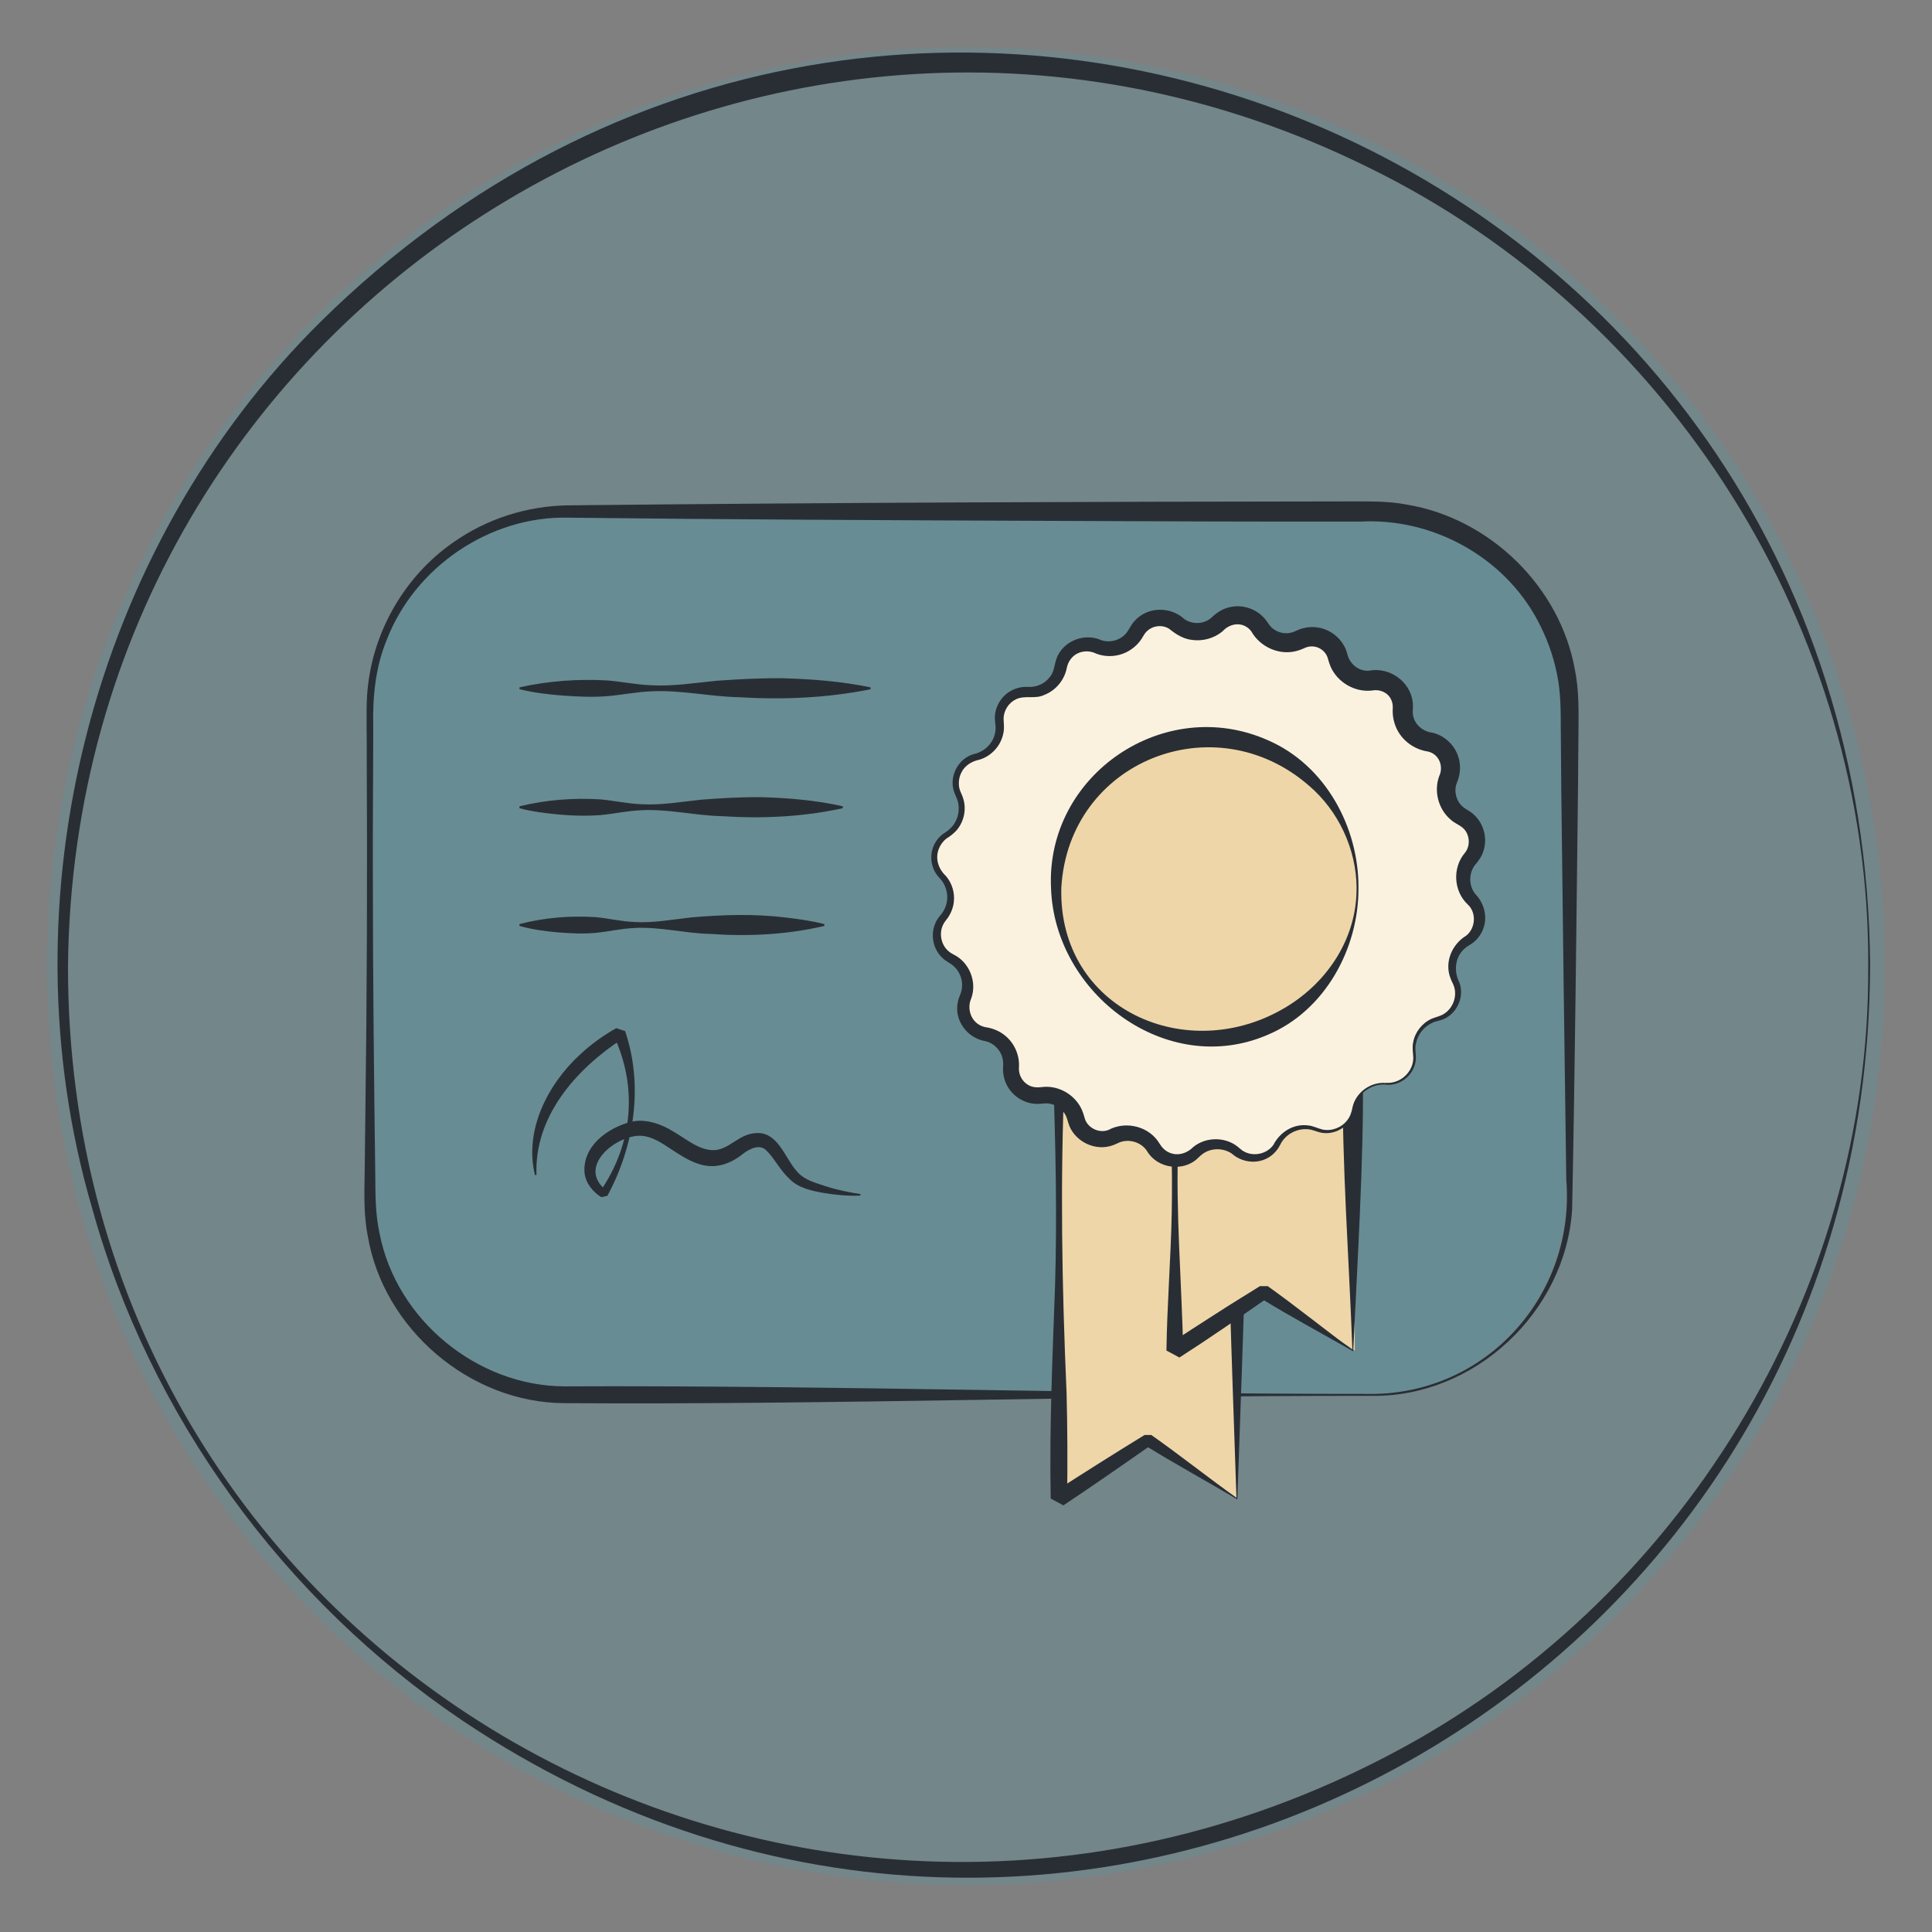 <?xml version="1.0" encoding="UTF-8"?>
<svg id="gouttes_sueur" xmlns="http://www.w3.org/2000/svg" version="1.1" viewBox="0 0 512 512">
  <rect x="0" y="0" width="512" height="512" fill="#808080" stroke="none"/>
  <!-- Generator: Adobe Illustrator 29.3.0, SVG Export Plug-In . SVG Version: 2.1.0 Build 38)  -->
  <defs>
    <style>
      .st0 {
        fill: #faf2df;
      }

      .st1 {
        fill: #292e35;
      }

      .st2 {
        fill: #23b5d3;
        opacity: .13;
      }

      .st3 {
        fill: #efd6a8;
      }
    </style>
  </defs>
  <rect class="st2" x="97.03" y="135.56" width="317.94" height="234.1" rx="52.6" ry="52.6"/>
  <circle class="st2" cx="256" cy="256.04" r="243.52"/>
  <path class="st1" d="M495.6,256.04c-.6,193.14-212.05,308.07-373.14,199.87-47.26-31.9-82.87-80.77-98.06-135.78-23.92-81.83-.07-175.02,60.7-235,154.19-151.78,408.95-45.11,410.51,170.91h0ZM495.1,256.04c.5-89.13-52.69-172.77-132.54-211.71C204.39-33.79,19.83,79.58,18.02,256.04c-.16,181.3,190.4,292.67,349.8,209.22,76.87-39.98,127.9-122.24,127.27-209.22h0Z"/>
  <g>
    <path class="st1" d="M363.37,369.91c-71.27-.1-142.6,2.41-213.89,1.94-25.02-.14-47.88-19.72-52.02-44.31-1.05-5.28-.93-10.78-.83-16.08,0,0,.19-15.84.19-15.84.43-31.68.53-63.36.37-95.04.06-4.62-.18-11.28.07-15.9.91-16.19,9.49-31.64,22.84-40.93,8.88-6.27,19.66-9.71,30.53-9.83,68.61-.72,137.3-.98,205.92-1.04,5.31.03,10.99-.2,16.25.84,22.03,3.63,40.66,21.8,44.57,43.79,1.09,5.31,1,10.93.94,16.25,0,0-.13,15.84-.13,15.84-.42,36.07-.81,74.78-1.55,110.93-1.73,27.23-25.94,49.86-53.26,49.38h0ZM363.37,369.41c30.77-.05,54.18-26.35,51.71-56.85-.47-33.44-.95-69.65-1.32-102.96,0,0-.13-15.84-.13-15.84-.02-5.23.04-10.24-1.05-15.31-1-4.93-2.77-9.7-5.15-14.12-9.01-16.86-27.9-27.15-46.91-26.1-27.58.04-55.62-.08-83.16-.2-42.24-.16-84.48-.35-126.72-.84-20.77-.52-40.75,13.06-48.19,32.48-3,7.29-3.72,15.14-3.54,22.98,0,13.13-.16,26.49-.1,39.6,0,26.2.3,52.96.64,79.2.04,5.24.02,10.37,1.15,15.47,4.43,22.79,25.81,40.4,48.99,40.48,71.24-.31,142.56,2.05,213.8,2h0Z"/>
    <path class="st1" d="M137.66,182.16c7.62-1.71,15.48-2.27,23.26-1.84,3.88.32,7.75,1.13,11.63,1.28,5.82.33,11.65-.64,17.45-1.2,5.81-.41,11.63-.72,17.45-.66,7.81.23,15.56.81,23.26,2.42,0,0,0,.5,0,.5-11.51,2.32-23.21,2.81-34.89,2.11-7.77-.17-15.49-1.97-23.26-1.56-3.88.15-7.75.95-11.63,1.28-3.88.32-7.76.12-11.63-.14-3.91-.31-7.79-.75-11.63-1.7,0,0,0-.5,0-.5h0Z"/>
    <path class="st1" d="M137.66,213.68c7-1.71,14.25-2.28,21.42-1.84,3.57.32,7.14,1.13,10.71,1.28,5.36.33,10.73-.64,16.07-1.2,5.35-.41,10.71-.72,16.07-.66,7.2.23,14.34.81,21.42,2.42,0,0,0,.5,0,.5-10.58,2.32-21.37,2.81-32.13,2.11-7.15-.17-14.26-1.97-21.42-1.56-3.57.15-7.14.95-10.71,1.28-5.36.4-10.75,0-16.07-.75-1.79-.26-3.57-.59-5.36-1.08v-.5h0Z"/>
    <path class="st1" d="M137.66,244.89c6.65-1.72,13.4-2.27,20.2-1.84,3.37.32,6.73,1.13,10.1,1.28,5.06.33,10.12-.64,15.15-1.2,8.41-.73,16.84-1.01,25.25.04,3.37.39,6.73.87,10.1,1.72,0,0,0,.5,0,.5-9.96,2.32-20.14,2.82-30.3,2.11-6.75-.17-13.44-1.97-20.2-1.56-3.37.15-6.73.95-10.1,1.28-3.37.32-6.73.12-10.1-.14-3.37-.3-6.73-.75-10.1-1.7v-.5h0Z"/>
    <path class="st1" d="M141.77,311.39c-2.9-11.83,3.36-24.04,11.97-31.95,2.9-2.71,6.14-5.03,9.57-6.97l2.35.78c4.91,14.47,2.45,30.45-4.7,43.66,0,0-1.61.35-1.61.35-2.24-1.37-4.12-3.69-4.44-6.43-.59-7.07,6.1-11.92,12.17-13.49,3.86-1.04,8.24.57,11.31,2.49,3.62,2.08,7.06,5.23,11.16,4.95,3.83-.36,6.28-4.15,10.53-4.48,6.08-.64,7.89,6.61,11.11,10.12,1.96,2.34,4.93,3.03,7.69,3.96,2.96.96,6.03,1.58,9.15,2.07l-.02.4c-3.18.12-6.38-.15-9.56-.67-3.28-.59-6.87-1.3-9.26-3.79-2.54-2.37-4.01-5.49-5.92-7.33-1.91-2.19-4.74-.42-6.06.47-1.93,1.6-4.32,3.04-7.19,3.42-5.21.73-9.86-2.98-13.82-5.49-2.71-1.72-5.26-2.92-8.29-2.32-6.42,1.16-14.44,8.67-7.28,14.27,0,0-1.61.35-1.61.35,8.65-12.44,10.07-27.55,3.64-41.29,0,0,2.35.78,2.35.78-12.28,8.02-23.47,20.58-22.83,36.11,0,0-.4.05-.4.05h0Z"/>
    <polygon class="st3" points="327.79 397.13 304.2 381.6 280.62 397.13 280.62 284.9 327.79 284.9 327.79 397.13"/>
    <path class="st1" d="M327.9,397.35c-7.9-4.71-16.62-9.43-24.59-14.4,0,0,1.77,0,1.77,0-7.61,5.33-15.56,10.85-23.27,15.99,0,0-3.36-1.81-3.36-1.81-.37-18.71.47-37.41,1.14-56.11.57-18.43.15-37.64-.49-56.11,0,0,1.52-1.52,1.52-1.52,13.64-.65,33.32-.73,47.17-.99,0,0,2.51,2.51,2.51,2.51l.13,14.34c.1,32.03-1.47,66.11-2.52,98.11h0ZM327.67,396.91c-1.05-32.6-3.05-79.89-2.39-112,0,0,2.51,2.51,2.51,2.51l-23.58-.34c-7.86-.12-15.72-.39-23.58-.65,0,0,1.52-1.52,1.52-1.52-1.24,28.08-.72,56.13.5,84.17.25,9.35.27,18.7.15,28.06l-3.36-1.81c7.78-5.03,15.98-10.19,23.89-15.05,0,0,1.77,0,1.77,0,7.73,5.43,14.72,11.05,22.58,16.64h0Z"/>
    <polygon class="st3" points="359.03 357.91 335.44 342.39 311.86 357.91 311.86 284.9 359.03 284.9 359.03 357.91"/>
    <path class="st1" d="M358.63,358.13c-7.92-4.54-16.9-9.35-24.73-14.19,0,0,2.05,0,2.05,0-7.73,5.38-15.47,10.73-23.39,15.82,0,0-3.44-1.85-3.44-1.85.17-12.17,1.16-24.34,1.4-36.5.23-12.17-.19-24.34-.75-36.5,0,0,1.57-1.57,1.57-1.57,3.93-.17,7.86-.34,11.79-.47,11.79-.33,23.58-.5,35.37-.63,0,0,2.67,2.67,2.67,2.67.33,21.49-1.57,51.51-2.55,73.23h0ZM358.39,357.69c-.87-24.05-2.77-48.83-2.55-72.79,0,0,2.67,2.67,2.67,2.67-15.72-.2-31.45-.36-47.17-1.1,0,0,1.57-1.57,1.57-1.57-.26,6.08-.54,12.17-.68,18.25-.68,18.27.93,36.5,1.33,54.76,0,0-3.44-1.85-3.44-1.85,3.89-2.65,7.86-5.17,11.82-7.71,3.94-2.57,7.97-5.01,11.96-7.51,0,0,2.05,0,2.05,0,7.44,5.27,15.05,11.47,22.44,16.86h0Z"/>
    <g>
      <circle class="st3" cx="319.82" cy="235.29" r="39.93" transform="translate(-45.5 79.77) rotate(-13.28)"/>
      <path class="st0" d="M390.06,238.44c-2.96-3.02-3.12-7.8-.37-11.02h0c2.95-3.45,1.93-8.74-2.09-10.84-3.75-1.96-5.38-6.46-3.76-10.36,1.74-4.19-.87-8.91-5.34-9.67-4.17-.7-7.11-4.48-6.77-8.69.36-4.52-3.58-8.21-8.07-7.54h0c-4.18.62-8.15-2.06-9.13-6.18-1.05-4.42-5.94-6.7-10-4.68-3.79,1.88-8.39.56-10.59-3.05-2.36-3.87-7.72-4.54-10.96-1.36-3.02,2.96-7.8,3.12-11.02.37-3.45-2.95-8.74-1.93-10.84,2.09h0c-1.96,3.75-6.46,5.38-10.36,3.76-4.19-1.74-8.91.87-9.67,5.34-.7,4.17-4.48,7.11-8.7,6.77-4.52-.36-8.21,3.58-7.54,8.07.62,4.18-2.06,8.15-6.18,9.13h0c-4.42,1.05-6.7,5.94-4.68,10h0c1.88,3.79.56,8.39-3.05,10.59h0c-3.87,2.36-4.54,7.72-1.36,10.96,2.96,3.02,3.12,7.8.37,11.02h0c-2.95,3.45-1.93,8.74,2.09,10.84,3.75,1.96,5.38,6.46,3.76,10.36h0c-1.74,4.19.87,8.91,5.34,9.67,4.17.7,7.11,4.48,6.77,8.69h0c-.36,4.52,3.58,8.21,8.07,7.54h0c4.18-.62,8.15,2.06,9.13,6.18,1.05,4.42,5.94,6.7,10,4.68,3.79-1.88,8.39-.56,10.59,3.05h0c2.36,3.87,7.72,4.54,10.96,1.36h0c3.02-2.96,7.8-3.12,11.02-.37h0c3.45,2.95,8.74,1.93,10.84-2.09h0c1.96-3.75,6.46-5.38,10.36-3.76h0c4.19,1.74,8.91-.87,9.67-5.34h0c.7-4.17,4.48-7.11,8.69-6.77,4.52.36,8.21-3.58,7.54-8.07-.62-4.18,2.06-8.15,6.18-9.13h0c4.42-1.05,6.7-5.94,4.68-10-1.88-3.79-.56-8.39,3.05-10.59,3.87-2.36,4.54-7.72,1.36-10.96ZM319.82,275.22c-22.05,0-39.93-17.88-39.93-39.93s17.88-39.93,39.93-39.93,39.93,17.88,39.93,39.93-17.88,39.93-39.93,39.93Z"/>
      <path class="st1" d="M360.01,235.29c.09,16.05-8.83,32.54-24.05,38.94-26.74,11.58-56.54-10.85-57.43-38.94-1.38-29.99,30.1-51.32,57.5-39.11,15.19,6.58,24.07,23,23.98,39.11h0ZM359.51,235.29c-.07-10.31-4.82-20.42-12.61-27.07-25.07-21.86-63.75-6.52-65.64,27.07-.84,32.24,33.52,47.4,59.64,31.55,11.04-6.69,18.71-18.36,18.6-31.55h0Z"/>
      <path class="st1" d="M367.23,287.44c-3.79-.34-7.52,2.39-8.27,6.12-.22,1.24-.63,2.62-1.46,3.69-1.59,2.2-4.47,3.41-7.21,2.95-1.32-.23-2.4-.85-3.7-.94-2.99-.26-6,1.4-7.31,4.09,0,0-.52.92-.52.92-.22.29-.41.6-.66.86-2.99,3.5-8.3,3.59-11.73.54-2.27-1.5-5.39-1.48-7.6.09-.21.16-.42.32-.62.49l-.66.62c-3.82,3.82-10.8,2.84-13.52-1.83-1.61-2.49-5.1-3.41-7.71-2.1,0,0-1,.44-1,.44-.39.16-.8.26-1.2.39-4.6,1.16-9.72-1.73-10.99-6.33-.14-.5-.32-1.1-.5-1.55-.76-1.7-2.38-3.02-4.23-3.37-1.13-.28-2.27.04-3.42.03-3.41.01-6.67-2.06-8.16-5.11-.74-1.51-1.06-3.23-.92-4.88.08-.96-.05-1.94-.38-2.85-.71-1.84-2.32-3.31-4.25-3.79-4.85-.73-8.41-5.52-7.38-10.35.07-.61.47-1.5.67-2.09.6-1.47.62-3.15.09-4.66-.36-1.01-.94-1.95-1.74-2.68-.92-.9-2.2-1.36-3.11-2.29-3.11-2.88-3.38-7.98-.65-11.14.97-1.08,1.63-2.41,1.86-3.84.34-2.29-.39-4.66-2.15-6.39-1.95-2.13-2.54-5.36-1.48-8.05.52-1.33,1.4-2.53,2.54-3.39,1.04-.65,2.03-1.39,2.77-2.37,1.39-1.88,1.84-4.44,1.09-6.66-.27-.81-.83-1.82-1.05-2.77-.99-3.92,1.46-8.31,5.39-9.4,2.84-.6,5.23-2.93,5.68-5.79.28-1.21-.06-2.42-.09-3.64-.07-3.04,1.71-6.01,4.42-7.42,1.35-.71,2.92-1.04,4.45-.95,2.13.11,4.29-.82,5.6-2.5,1.24-1.37,1.27-3.26,1.83-4.91,1.61-4.66,7.32-7.02,11.84-5,2.31.82,5.08.07,6.65-1.81.83-.99,1.27-2.26,2.19-3.21,3.4-3.87,9.51-4,13.27-.53,2.12,1.48,5.15,1.34,7.1-.35,1.43-1.4,3.2-2.54,5.21-2.89,3.42-.68,7.13.69,9.25,3.47.62.84,1.19,1.83,2.06,2.42,1.64,1.2,3.91,1.44,5.71.55,0,0,1.03-.45,1.03-.45,2.46-.97,5.34-.86,7.71.31,2.38,1.15,4.29,3.34,5.02,5.9.52,2.73,2.88,4.86,5.72,4.71,6.27-1.21,12.3,3.88,11.7,10.34-.29,3.18,2.12,5.7,5.19,6.08,3,.69,5.59,2.98,6.68,5.85.95,2.38.82,5.1-.19,7.43-.86,2.11-.24,4.71,1.45,6.24.94.87,2.22,1.33,3.14,2.28,2.53,2.36,3.5,6.1,2.52,9.32-.41,1.49-1.29,2.78-2.3,3.93-1.7,2.19-1.69,5.48.04,7.67,2.43,2.47,3.41,6.29,2.02,9.52-.59,1.43-1.57,2.69-2.81,3.58,0,0-.9.58-.9.58-.23.15-.47.28-.68.46-2.89,2.12-3.48,6.14-1.83,9.3,1.56,4.07-.96,9.04-5.2,10.09,0,0-.93.25-.93.25-.29.07-.57.2-.86.3-2.23.95-3.98,3.03-4.48,5.45-.35,1.24-.06,2.52-.04,3.78.05,4.15-3.83,7.7-7.96,7.25h0ZM367.27,286.95c3.8.35,7.37-2.93,7.26-6.76-.06-1.24-.32-2.65-.03-3.93.46-2.67,2.3-5.06,4.79-6.23,1.12-.52,2.47-.7,3.5-1.43,2.22-1.46,3.31-4.34,2.63-6.88-.23-.92-.74-1.59-1.08-2.63-1.55-4.17.46-8.87,4.23-11.14,2.47-1.96,2.73-6.05.47-8.19-3.86-3.54-4.2-9.81-.8-13.78,1.57-1.95,1.23-5.12-.67-6.66-.99-.81-2.26-1.25-3.18-2.16-3.21-2.73-4.45-7.48-3-11.44,1.26-2.63-.03-5.91-2.99-6.56-3.71-.55-7.04-3.02-8.48-6.51-.66-1.58-.94-3.32-.82-5.02.04-.82-.12-1.61-.47-2.32-.92-1.87-3.06-2.72-5.06-2.31-4.52.52-9.11-2.16-10.94-6.31-.28-.73-.55-1.43-.73-2.17-.31-1.19-1.15-2.16-2.24-2.73-1.1-.57-2.42-.64-3.56-.21-.65.26-1.27.57-1.94.77-4.78,1.59-10.17-.75-12.58-5.08-1.99-2.55-5.46-2.32-7.59.04-2.24,1.86-5.27,2.69-8.14,2.27-2.31-.28-4.21-1.49-5.97-2.91-1.87-1.24-4.58-.88-6.11.79-.17.15-.28.35-.43.52l-.39.63c-1.16,2.13-3.13,3.81-5.4,4.64-2.25.83-4.81.83-7.05-.03-2.22-1.11-5.09-.69-6.69,1.37-.55.67-.89,1.48-1.08,2.32-.59,3.24-2.9,6.05-5.96,7.24-2.4,1.2-5.14.03-7.51,1.16-1.93.91-3.27,2.96-3.3,5.11.03,1.33.26,2.74-.1,4.06-.67,3.24-3.19,5.93-6.32,6.85-1.98.4-3.86,1.52-4.76,3.4-.66,1.27-.83,2.76-.54,4.16.2.93.69,1.62,1,2.66.88,2.71.32,5.79-1.38,8.05-.81,1.1-1.93,1.91-3.07,2.65-.91.71-1.6,1.68-2.01,2.75-1,2.59-.06,5.33,1.91,7.16,1.63,1.91,2.39,4.48,2.07,6.98-.18,1.42-.71,2.8-1.52,4l-.62.83c-.16.23-.34.44-.47.69-1.44,2.36-.84,5.72,1.24,7.43.19.19.43.32.64.48,0,0,.72.41.72.41,4.14,2.03,6.22,7.24,4.65,11.58-1.29,2.85.01,6.43,3.03,7.45.23.07.45.16.7.19,1.89.28,3.71.99,5.2,2.22,2.52,2.01,3.94,5.3,3.7,8.52-.12,1.84.84,3.63,2.4,4.55,1.36.85,2.83.71,4.37.53,4.15-.22,8.21,2.29,9.91,6.09.29.75.53,1.36.72,2.12.66,2.65,3.82,4.22,6.34,3.21,4.63-2.49,10.81-.93,13.5,3.59.61,1.03,1.49,1.96,2.64,2.43,2.18.96,4.65.22,6.33-1.5,3.27-2.66,8.25-2.74,11.59-.21,0,0,.81.67.81.67,2.51,2.3,6.81,1.8,8.82-1.01,1.77-3.45,5.39-5.71,9.3-5.15,1.3.13,2.53.81,3.75,1.08,2.37.49,4.98-.48,6.5-2.44.81-1.02,1.17-2.13,1.41-3.42.85-3.99,4.87-6.88,8.91-6.48h0Z"/>
    </g>
  </g>
</svg>
